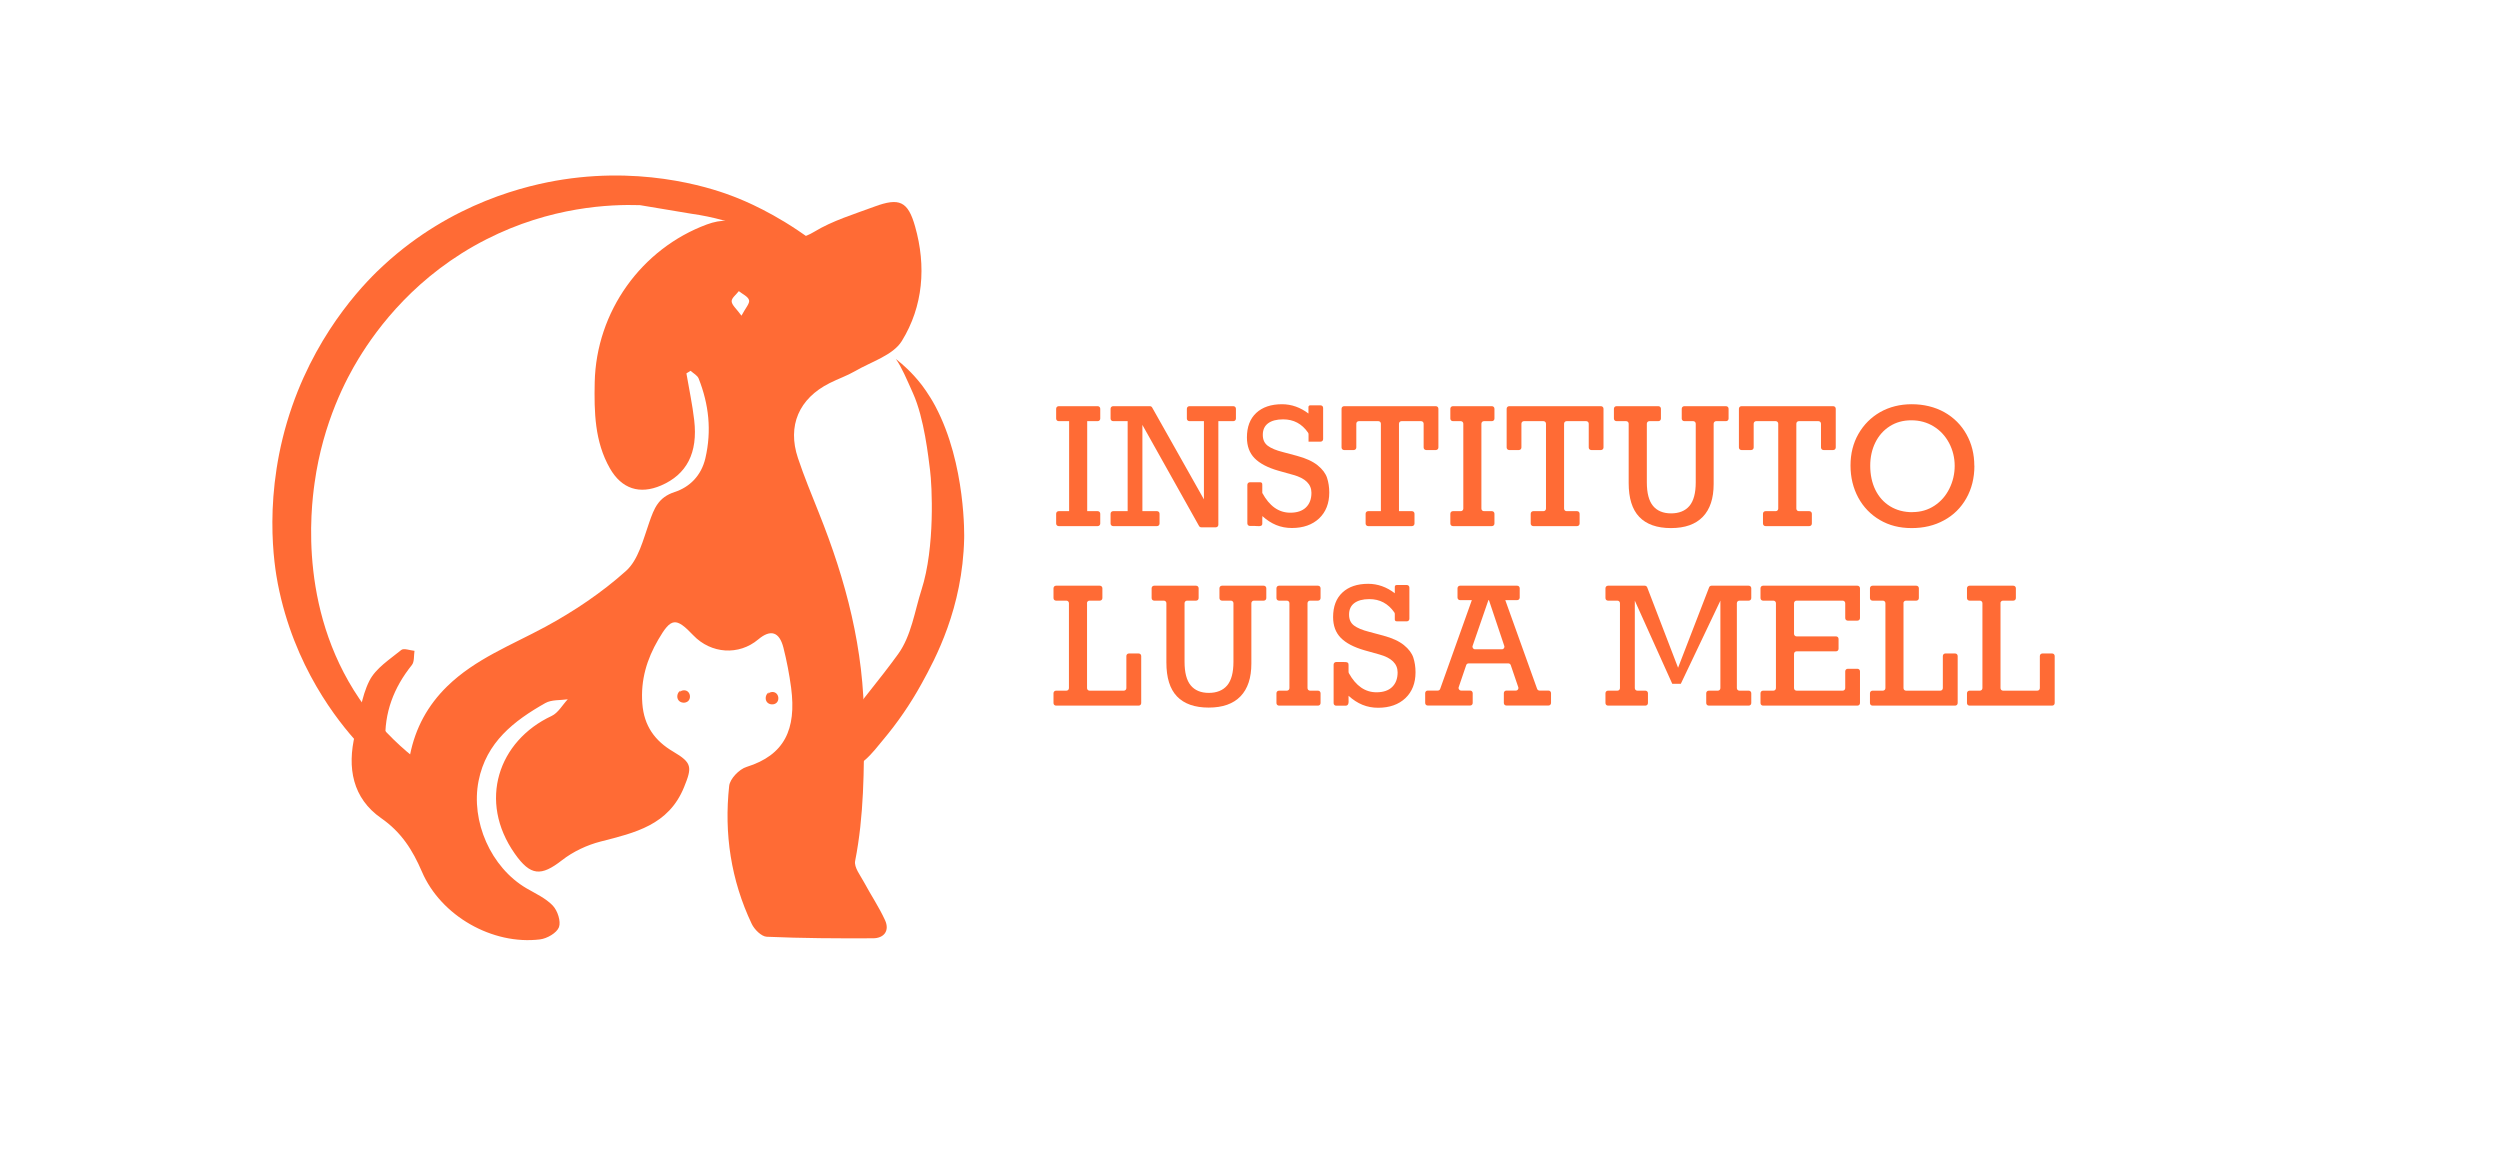 <svg width="200" height="93" viewBox="0 0 200 93" fill="none" xmlns="http://www.w3.org/2000/svg">
<path d="M86.976 33.692V40.893H87.816C87.932 40.893 88.02 40.981 88.02 41.098V41.884C88.02 42 87.932 42.089 87.816 42.089H84.696C84.58 42.089 84.492 42 84.492 41.884V41.098C84.492 40.981 84.58 40.893 84.696 40.893H85.529V33.692H84.696C84.58 33.692 84.492 33.603 84.492 33.487V32.7C84.492 32.584 84.58 32.495 84.696 32.495H87.816C87.932 32.495 88.02 32.584 88.02 32.7V33.487C88.02 33.603 87.932 33.692 87.816 33.692H86.976Z" fill="#FF6B35"/>
<path d="M96.314 33.692H95.154C95.038 33.692 94.949 33.603 94.949 33.487V32.7C94.949 32.584 95.038 32.495 95.154 32.495H98.669C98.785 32.495 98.874 32.584 98.874 32.7V33.487C98.874 33.603 98.785 33.692 98.669 33.692H97.468V41.98C97.468 42.096 97.379 42.185 97.263 42.185H96.102C96.027 42.185 95.959 42.144 95.925 42.083L91.392 33.993V40.893H92.56C92.676 40.893 92.764 40.981 92.764 41.098V41.884C92.764 42 92.676 42.089 92.56 42.089H89.051C88.935 42.089 88.846 42 88.846 41.884V41.098C88.846 40.981 88.935 40.893 89.051 40.893H90.212V33.692H89.051C88.935 33.692 88.846 33.603 88.846 33.487V32.7C88.846 32.584 88.935 32.495 89.051 32.495H91.993C92.068 32.495 92.136 32.536 92.171 32.598L96.314 39.949V33.692Z" fill="#FF6B35"/>
<path d="M104.676 33.09V32.646C104.676 32.571 104.662 32.509 104.73 32.454C104.785 32.413 104.84 32.427 104.908 32.427H105.645C105.761 32.427 105.85 32.516 105.85 32.632V35.128C105.85 35.244 105.761 35.333 105.645 35.333H104.683V34.738C104.683 34.69 104.669 34.649 104.642 34.608C104.15 33.897 103.488 33.548 102.648 33.548C102.123 33.548 101.72 33.658 101.44 33.87C101.16 34.082 101.024 34.389 101.024 34.786C101.024 35.183 101.154 35.456 101.42 35.661C101.686 35.86 102.089 36.031 102.635 36.167L103.761 36.468C104.478 36.66 105.024 36.913 105.413 37.227C105.802 37.542 106.048 37.877 106.164 38.226C106.28 38.581 106.341 38.971 106.341 39.402C106.341 40.27 106.068 40.961 105.529 41.474C104.99 41.98 104.259 42.24 103.352 42.24C102.444 42.24 101.693 41.925 100.983 41.282C101.003 41.303 100.983 41.467 100.983 41.494C100.983 41.631 100.983 41.761 100.983 41.898C100.983 42.041 100.894 42.076 100.758 42.089C100.621 42.103 100.505 42.076 100.382 42.076H99.993C99.877 42.076 99.788 41.987 99.788 41.87V38.786C99.788 38.67 99.877 38.581 99.993 38.581H100.375C100.478 38.581 100.58 38.581 100.683 38.581C100.771 38.581 100.887 38.561 100.949 38.636C100.997 38.698 100.976 38.786 100.983 38.862C100.983 38.951 100.983 39.033 100.983 39.121V39.436C101.556 40.489 102.3 41.016 103.222 41.016C103.761 41.016 104.177 40.879 104.471 40.599C104.765 40.318 104.915 39.928 104.915 39.422C104.915 38.739 104.43 38.26 103.468 37.993L102.273 37.658C101.413 37.412 100.778 37.077 100.369 36.66C99.959 36.243 99.754 35.689 99.754 34.998C99.754 34.15 100 33.501 100.498 33.035C100.997 32.571 101.686 32.338 102.56 32.338C103.324 32.338 104.034 32.591 104.696 33.097L104.676 33.09Z" fill="#FF6B35"/>
<path d="M113.891 35.798V33.897C113.891 33.781 113.802 33.692 113.686 33.692H112.123C112.007 33.692 111.918 33.781 111.918 33.897V40.893H112.956C113.072 40.893 113.16 40.981 113.16 41.098V41.884C113.16 42 113.072 42.089 112.956 42.089H109.454C109.338 42.089 109.249 42 109.249 41.884V41.098C109.249 40.981 109.338 40.893 109.454 40.893H110.471V33.897C110.471 33.781 110.382 33.692 110.266 33.692H108.71C108.594 33.692 108.505 33.781 108.505 33.897V35.798C108.505 35.914 108.416 36.003 108.3 36.003H107.529C107.413 36.003 107.324 35.914 107.324 35.798V32.7C107.324 32.584 107.413 32.495 107.529 32.495H114.867C114.983 32.495 115.072 32.584 115.072 32.7V35.798C115.072 35.914 114.983 36.003 114.867 36.003H114.096C113.98 36.003 113.891 35.914 113.891 35.798Z" fill="#FF6B35"/>
<path d="M118.512 33.897V40.688C118.512 40.804 118.601 40.893 118.717 40.893H119.352C119.468 40.893 119.556 40.981 119.556 41.098V41.884C119.556 42 119.468 42.089 119.352 42.089H116.232C116.116 42.089 116.027 42 116.027 41.884V41.098C116.027 40.981 116.116 40.893 116.232 40.893H116.86C116.976 40.893 117.065 40.804 117.065 40.688V33.897C117.065 33.781 116.976 33.692 116.86 33.692H116.232C116.116 33.692 116.027 33.603 116.027 33.487V32.7C116.027 32.584 116.116 32.495 116.232 32.495H119.352C119.468 32.495 119.556 32.584 119.556 32.7V33.487C119.556 33.603 119.468 33.692 119.352 33.692H118.717C118.601 33.692 118.512 33.781 118.512 33.897Z" fill="#FF6B35"/>
<path d="M127.099 35.798V33.897C127.099 33.781 127.01 33.692 126.894 33.692H125.331C125.215 33.692 125.126 33.781 125.126 33.897V40.688C125.126 40.804 125.215 40.893 125.331 40.893H126.164C126.28 40.893 126.369 40.981 126.369 41.098V41.884C126.369 42 126.28 42.089 126.164 42.089H122.662C122.546 42.089 122.457 42 122.457 41.884V41.098C122.457 40.981 122.546 40.893 122.662 40.893H123.474C123.59 40.893 123.679 40.804 123.679 40.688V33.897C123.679 33.781 123.59 33.692 123.474 33.692H121.918C121.802 33.692 121.713 33.781 121.713 33.897V35.798C121.713 35.914 121.625 36.003 121.509 36.003H120.737C120.621 36.003 120.532 35.914 120.532 35.798V32.7C120.532 32.584 120.621 32.495 120.737 32.495H128.075C128.191 32.495 128.28 32.584 128.28 32.7V35.798C128.28 35.914 128.191 36.003 128.075 36.003H127.304C127.188 36.003 127.099 35.914 127.099 35.798Z" fill="#FF6B35"/>
<path d="M131.952 33.692C131.836 33.692 131.747 33.781 131.747 33.897V38.581C131.747 39.443 131.911 40.072 132.239 40.469C132.567 40.865 133.051 41.07 133.686 41.07C134.321 41.07 134.819 40.872 135.154 40.475C135.488 40.079 135.659 39.45 135.659 38.595V33.897C135.659 33.781 135.57 33.692 135.454 33.692H134.744C134.628 33.692 134.539 33.603 134.539 33.487V32.7C134.539 32.584 134.628 32.495 134.744 32.495H138.082C138.198 32.495 138.287 32.584 138.287 32.7V33.487C138.287 33.603 138.198 33.692 138.082 33.692H137.297C137.181 33.692 137.092 33.781 137.092 33.897V38.725C137.092 39.867 136.806 40.742 136.225 41.344C135.645 41.946 134.799 42.247 133.679 42.247C132.56 42.247 131.707 41.946 131.14 41.351C130.573 40.756 130.294 39.853 130.294 38.643V33.897C130.294 33.781 130.205 33.692 130.089 33.692H129.317C129.201 33.692 129.113 33.603 129.113 33.487V32.7C129.113 32.584 129.201 32.495 129.317 32.495H132.669C132.785 32.495 132.874 32.584 132.874 32.7V33.487C132.874 33.603 132.785 33.692 132.669 33.692H131.945H131.952Z" fill="#FF6B35"/>
<path d="M145.679 35.798V33.897C145.679 33.781 145.59 33.692 145.474 33.692H143.911C143.795 33.692 143.707 33.781 143.707 33.897V40.688C143.707 40.804 143.795 40.893 143.911 40.893H144.744C144.86 40.893 144.949 40.981 144.949 41.098V41.884C144.949 42 144.86 42.089 144.744 42.089H141.242C141.126 42.089 141.038 42 141.038 41.884V41.098C141.038 40.981 141.126 40.893 141.242 40.893H142.055C142.171 40.893 142.259 40.804 142.259 40.688V33.897C142.259 33.781 142.171 33.692 142.055 33.692H140.498C140.382 33.692 140.294 33.781 140.294 33.897V35.798C140.294 35.914 140.205 36.003 140.089 36.003H139.317C139.201 36.003 139.113 35.914 139.113 35.798V32.7C139.113 32.584 139.201 32.495 139.317 32.495H146.655C146.771 32.495 146.86 32.584 146.86 32.7V35.798C146.86 35.914 146.771 36.003 146.655 36.003H145.884C145.768 36.003 145.679 35.914 145.679 35.798Z" fill="#FF6B35"/>
<path d="M157.952 37.261C157.952 38.239 157.734 39.108 157.304 39.867C156.874 40.626 156.28 41.214 155.522 41.624C154.765 42.041 153.904 42.247 152.935 42.247C151.966 42.247 151.133 42.035 150.396 41.604C149.659 41.173 149.079 40.578 148.662 39.812C148.253 39.053 148.041 38.191 148.041 37.241C148.041 36.291 148.253 35.449 148.676 34.711C149.099 33.972 149.679 33.391 150.416 32.967C151.16 32.55 152 32.338 152.942 32.338C153.884 32.338 154.792 32.55 155.556 32.981C156.314 33.412 156.901 34 157.317 34.745C157.734 35.49 157.945 36.331 157.945 37.261H157.952ZM152.997 40.968C153.652 40.968 154.239 40.797 154.758 40.455C155.277 40.113 155.672 39.655 155.952 39.087C156.232 38.52 156.375 37.911 156.375 37.268C156.375 36.626 156.225 36.003 155.925 35.436C155.625 34.875 155.215 34.431 154.689 34.109C154.164 33.788 153.57 33.624 152.908 33.624C152.246 33.624 151.686 33.781 151.188 34.095C150.689 34.41 150.3 34.848 150.027 35.401C149.754 35.955 149.618 36.578 149.618 37.255C149.618 37.973 149.754 38.622 150.027 39.183C150.3 39.744 150.696 40.188 151.208 40.503C151.72 40.817 152.314 40.975 152.997 40.975V40.968Z" fill="#FF6B35"/>
<path d="M86.963 48.257V55.048C86.963 55.164 87.051 55.253 87.167 55.253H89.904C90.02 55.253 90.109 55.164 90.109 55.048V52.483C90.109 52.367 90.198 52.278 90.314 52.278H91.092C91.208 52.278 91.297 52.367 91.297 52.483V56.245C91.297 56.361 91.208 56.45 91.092 56.45H84.485C84.369 56.45 84.28 56.361 84.28 56.245V55.458C84.28 55.342 84.369 55.253 84.485 55.253H85.311C85.427 55.253 85.515 55.164 85.515 55.048V48.257C85.515 48.141 85.427 48.052 85.311 48.052H84.485C84.369 48.052 84.28 47.963 84.28 47.847V47.061C84.28 46.944 84.369 46.856 84.485 46.856H87.986C88.102 46.856 88.191 46.944 88.191 47.061V47.847C88.191 47.963 88.102 48.052 87.986 48.052H87.16C87.044 48.052 86.956 48.141 86.956 48.257H86.963Z" fill="#FF6B35"/>
<path d="M94.969 48.052C94.853 48.052 94.764 48.141 94.764 48.257V52.942C94.764 53.803 94.928 54.432 95.256 54.829C95.584 55.226 96.068 55.431 96.703 55.431C97.338 55.431 97.836 55.232 98.171 54.836C98.505 54.439 98.676 53.81 98.676 52.955V48.257C98.676 48.141 98.587 48.052 98.471 48.052H97.761C97.645 48.052 97.556 47.963 97.556 47.847V47.061C97.556 46.944 97.645 46.856 97.761 46.856H101.099C101.215 46.856 101.304 46.944 101.304 47.061V47.847C101.304 47.963 101.215 48.052 101.099 48.052H100.314C100.198 48.052 100.109 48.141 100.109 48.257V53.085C100.109 54.227 99.823 55.102 99.242 55.704C98.662 56.306 97.816 56.607 96.696 56.607C95.577 56.607 94.724 56.306 94.157 55.711C93.59 55.116 93.311 54.214 93.311 53.003V48.257C93.311 48.141 93.222 48.052 93.106 48.052H92.334C92.218 48.052 92.13 47.963 92.13 47.847V47.061C92.13 46.944 92.218 46.856 92.334 46.856H95.686C95.802 46.856 95.891 46.944 95.891 47.061V47.847C95.891 47.963 95.802 48.052 95.686 48.052H94.962H94.969Z" fill="#FF6B35"/>
<path d="M104.601 48.257V55.048C104.601 55.164 104.689 55.253 104.805 55.253H105.44C105.556 55.253 105.645 55.342 105.645 55.458V56.245C105.645 56.361 105.556 56.45 105.44 56.45H102.321C102.205 56.45 102.116 56.361 102.116 56.245V55.458C102.116 55.342 102.205 55.253 102.321 55.253H102.949C103.065 55.253 103.154 55.164 103.154 55.048V48.257C103.154 48.141 103.065 48.052 102.949 48.052H102.321C102.205 48.052 102.116 47.963 102.116 47.847V47.061C102.116 46.944 102.205 46.856 102.321 46.856H105.44C105.556 46.856 105.645 46.944 105.645 47.061V47.847C105.645 47.963 105.556 48.052 105.44 48.052H104.805C104.689 48.052 104.601 48.141 104.601 48.257Z" fill="#FF6B35"/>
<path d="M111.584 47.45V47.013C111.584 46.951 111.577 46.876 111.631 46.835C111.693 46.794 111.761 46.801 111.829 46.801H112.546C112.662 46.801 112.751 46.89 112.751 47.006V49.502C112.751 49.618 112.662 49.707 112.546 49.707H111.782C111.713 49.707 111.652 49.707 111.611 49.646C111.577 49.598 111.584 49.543 111.584 49.488C111.584 49.434 111.584 49.372 111.584 49.317V49.119C111.584 49.071 111.57 49.03 111.543 48.989C111.051 48.285 110.389 47.929 109.549 47.929C109.024 47.929 108.621 48.039 108.341 48.251C108.061 48.463 107.925 48.77 107.925 49.167C107.925 49.563 108.055 49.837 108.321 50.042C108.587 50.24 108.99 50.411 109.536 50.548L110.662 50.849C111.379 51.041 111.925 51.294 112.314 51.608C112.703 51.923 112.949 52.258 113.065 52.606C113.181 52.962 113.242 53.352 113.242 53.783C113.242 54.651 112.969 55.342 112.43 55.855C111.891 56.361 111.16 56.621 110.253 56.621C109.345 56.621 108.594 56.306 107.884 55.663V55.937C107.884 56.067 107.911 56.245 107.836 56.361C107.768 56.463 107.679 56.456 107.57 56.456H106.894C106.778 56.456 106.689 56.368 106.689 56.251V53.167C106.689 53.051 106.778 52.962 106.894 52.962H107.509C107.604 52.962 107.713 52.962 107.802 53.003C107.877 53.044 107.884 53.126 107.884 53.202C107.884 53.283 107.884 53.366 107.884 53.448V53.748C107.884 53.783 107.898 53.824 107.911 53.858C108.478 54.877 109.215 55.383 110.116 55.383C110.655 55.383 111.072 55.246 111.365 54.966C111.659 54.685 111.809 54.296 111.809 53.79C111.809 53.106 111.324 52.627 110.362 52.36L109.167 52.025C108.307 51.779 107.672 51.444 107.263 51.027C106.853 50.61 106.648 50.056 106.648 49.365C106.648 48.524 106.894 47.868 107.392 47.403C107.891 46.938 108.58 46.705 109.454 46.705C110.218 46.705 110.928 46.958 111.59 47.464L111.584 47.45Z" fill="#FF6B35"/>
<path d="M120.423 48.011L122.969 55.109C122.997 55.191 123.079 55.246 123.16 55.246H123.877C123.993 55.246 124.082 55.335 124.082 55.451V56.238C124.082 56.354 123.993 56.443 123.877 56.443H120.512C120.396 56.443 120.307 56.354 120.307 56.238V55.451C120.307 55.335 120.396 55.246 120.512 55.246H121.27C121.413 55.246 121.509 55.109 121.461 54.973L120.86 53.208C120.833 53.126 120.751 53.072 120.669 53.072H117.488C117.399 53.072 117.324 53.126 117.297 53.208L116.696 54.973C116.648 55.102 116.751 55.246 116.887 55.246H117.611C117.727 55.246 117.816 55.335 117.816 55.451V56.238C117.816 56.354 117.727 56.443 117.611 56.443H114.218C114.102 56.443 114.014 56.354 114.014 56.238V55.451C114.014 55.335 114.102 55.246 114.218 55.246H115.024C115.113 55.246 115.188 55.191 115.215 55.109L117.747 48.011H116.805C116.689 48.011 116.601 47.922 116.601 47.806V47.061C116.601 46.944 116.689 46.856 116.805 46.856H121.372C121.488 46.856 121.577 46.944 121.577 47.061V47.806C121.577 47.922 121.488 48.011 121.372 48.011H120.43H120.423ZM119.113 48.011H119.072L117.809 51.67C117.761 51.8 117.863 51.943 118 51.943H120.15C120.294 51.943 120.389 51.806 120.341 51.67L119.113 48.004V48.011Z" fill="#FF6B35"/>
<path d="M136.928 46.856H139.898C140.014 46.856 140.102 46.944 140.102 47.061V47.847C140.102 47.963 140.014 48.052 139.898 48.052H139.154C139.038 48.052 138.949 48.141 138.949 48.257V55.048C138.949 55.164 139.038 55.253 139.154 55.253H139.898C140.014 55.253 140.102 55.342 140.102 55.458V56.245C140.102 56.361 140.014 56.45 139.898 56.45H136.703C136.587 56.45 136.498 56.361 136.498 56.245V55.458C136.498 55.342 136.587 55.253 136.703 55.253H137.427C137.543 55.253 137.631 55.164 137.631 55.048V48.052L134.464 54.706H133.782L130.785 48.052V55.048C130.785 55.164 130.874 55.253 130.99 55.253H131.631C131.747 55.253 131.836 55.342 131.836 55.458V56.245C131.836 56.361 131.747 56.45 131.631 56.45H128.642C128.526 56.45 128.437 56.361 128.437 56.245V55.458C128.437 55.342 128.526 55.253 128.642 55.253H129.393C129.509 55.253 129.597 55.164 129.597 55.048V48.257C129.597 48.141 129.509 48.052 129.393 48.052H128.642C128.526 48.052 128.437 47.963 128.437 47.847V47.061C128.437 46.944 128.526 46.856 128.642 46.856H131.584C131.666 46.856 131.747 46.91 131.775 46.986L134.246 53.42L136.73 46.986C136.758 46.904 136.84 46.856 136.922 46.856H136.928Z" fill="#FF6B35"/>
<path d="M147.618 49.447V48.257C147.618 48.141 147.529 48.052 147.413 48.052H143.727C143.611 48.052 143.522 48.141 143.522 48.257V50.706C143.522 50.822 143.611 50.911 143.727 50.911H146.881C146.997 50.911 147.085 51 147.085 51.116V51.902C147.085 52.019 146.997 52.107 146.881 52.107H143.727C143.611 52.107 143.522 52.196 143.522 52.312V55.048C143.522 55.164 143.611 55.253 143.727 55.253H147.413C147.529 55.253 147.618 55.164 147.618 55.048V53.708C147.618 53.591 147.706 53.502 147.823 53.502H148.594C148.71 53.502 148.799 53.591 148.799 53.708V56.245C148.799 56.361 148.71 56.45 148.594 56.45H141.044C140.928 56.45 140.84 56.361 140.84 56.245V55.458C140.84 55.342 140.928 55.253 141.044 55.253H141.87C141.986 55.253 142.075 55.164 142.075 55.048V48.257C142.075 48.141 141.986 48.052 141.87 48.052H141.044C140.928 48.052 140.84 47.963 140.84 47.847V47.061C140.84 46.944 140.928 46.856 141.044 46.856H148.594C148.71 46.856 148.799 46.944 148.799 47.061V49.447C148.799 49.563 148.71 49.652 148.594 49.652H147.823C147.706 49.652 147.618 49.563 147.618 49.447Z" fill="#FF6B35"/>
<path d="M152.28 48.257V55.048C152.28 55.164 152.369 55.253 152.485 55.253H155.222C155.338 55.253 155.427 55.164 155.427 55.048V52.483C155.427 52.367 155.515 52.278 155.631 52.278H156.41C156.526 52.278 156.614 52.367 156.614 52.483V56.245C156.614 56.361 156.526 56.45 156.41 56.45H149.802C149.686 56.45 149.597 56.361 149.597 56.245V55.458C149.597 55.342 149.686 55.253 149.802 55.253H150.628C150.744 55.253 150.833 55.164 150.833 55.048V48.257C150.833 48.141 150.744 48.052 150.628 48.052H149.802C149.686 48.052 149.597 47.963 149.597 47.847V47.061C149.597 46.944 149.686 46.856 149.802 46.856H153.304C153.42 46.856 153.509 46.944 153.509 47.061V47.847C153.509 47.963 153.42 48.052 153.304 48.052H152.478C152.362 48.052 152.273 48.141 152.273 48.257H152.28Z" fill="#FF6B35"/>
<path d="M160.041 48.257V55.048C160.041 55.164 160.13 55.253 160.246 55.253H162.983C163.099 55.253 163.188 55.164 163.188 55.048V52.483C163.188 52.367 163.276 52.278 163.393 52.278H164.171C164.287 52.278 164.375 52.367 164.375 52.483V56.245C164.375 56.361 164.287 56.45 164.171 56.45H157.563C157.447 56.45 157.358 56.361 157.358 56.245V55.458C157.358 55.342 157.447 55.253 157.563 55.253H158.389C158.505 55.253 158.594 55.164 158.594 55.048V48.257C158.594 48.141 158.505 48.052 158.389 48.052H157.563C157.447 48.052 157.358 47.963 157.358 47.847V47.061C157.358 46.944 157.447 46.856 157.563 46.856H161.065C161.181 46.856 161.27 46.944 161.27 47.061V47.847C161.27 47.963 161.181 48.052 161.065 48.052H160.239C160.123 48.052 160.034 48.141 160.034 48.257H160.041Z" fill="#FF6B35"/>
<path d="M66.805 23.831C67.72 23.804 68.614 23.681 69.502 23.503C68.232 22.012 66.703 20.521 64.846 19.147C62 17.048 59.488 16.029 58.703 15.728C57.454 15.242 52.068 13.28 45.051 14.36C42.164 14.805 36.15 16.207 30.717 21.198C29.515 22.299 25.604 26.095 23.372 32.495C20.928 39.505 21.98 45.413 22.225 46.698C23.515 53.331 27.01 57.681 28.669 59.493L32.683 62.912L33.447 60.86C32.328 59.999 30.744 58.617 29.249 56.607C23.823 49.283 24.874 40.728 25.167 38.636C25.843 33.747 27.741 30.245 28.669 28.721C30.205 26.19 33.345 21.978 38.908 19.147C44.068 16.521 48.826 16.337 51.194 16.412C52.56 16.637 53.925 16.87 55.29 17.096C58.915 17.608 61.365 18.894 62.799 19.831C64.048 20.651 65.256 21.889 66.805 23.831Z" fill="#FF6B35"/>
<path d="M74.826 32.495C74.328 31.552 73.72 30.772 73.72 30.772C72.983 29.822 72.225 29.151 71.672 28.721C72.157 29.418 72.512 30.287 73.038 31.456C73.945 33.466 74.273 36.605 74.403 37.61C74.56 38.807 74.819 43.778 73.72 47.184C73.174 48.88 72.915 50.849 71.85 52.326C70.341 54.412 68.608 56.436 67.058 58.522C66.751 58.932 66.437 59.37 66.382 59.876C66.314 60.511 66.724 61.161 67.324 61.373C68.662 61.845 69.904 60.074 70.628 59.212C71.802 57.817 72.84 56.306 73.72 54.706C74.84 52.682 77.01 48.647 77.133 43.081C77.133 43.081 77.304 37.159 74.826 32.495Z" fill="#FF6B35"/>
<path d="M54.915 29.883C55.126 31.128 55.392 32.358 55.536 33.61C55.843 36.236 54.935 37.959 52.881 38.841C51.174 39.573 49.734 39.115 48.792 37.467C47.57 35.326 47.529 32.953 47.577 30.581C47.7 24.925 51.311 19.899 56.546 17.957C57.693 17.533 58.751 17.533 59.816 18.108C60.109 18.265 60.396 18.429 60.71 18.545C62.178 19.072 63.55 19.503 65.133 18.545C66.608 17.649 68.321 17.137 69.959 16.528C71.939 15.796 72.635 16.084 73.208 18.121C74.109 21.294 73.857 24.508 72.143 27.285C71.44 28.42 69.707 28.933 68.416 29.685C67.768 30.061 67.044 30.307 66.369 30.649C63.918 31.88 62.969 34.054 63.836 36.646C64.328 38.123 64.928 39.566 65.502 41.009C67.679 46.438 69.14 51.957 69.126 57.913C69.12 61.612 69.126 65.25 68.41 68.882C68.314 69.388 68.833 70.037 69.126 70.584C69.672 71.603 70.328 72.574 70.805 73.62C71.188 74.462 70.717 75.063 69.836 75.063C67.004 75.077 64.171 75.063 61.338 74.94C60.915 74.92 60.348 74.359 60.137 73.908C58.478 70.413 57.918 66.693 58.334 62.871C58.396 62.303 59.14 61.53 59.727 61.353C62.751 60.409 63.727 58.364 63.29 55.02C63.147 53.947 62.942 52.873 62.676 51.82C62.348 50.528 61.645 50.323 60.655 51.157C59.113 52.456 56.881 52.312 55.461 50.822C54.075 49.365 53.686 49.406 52.669 51.157C51.748 52.736 51.242 54.391 51.386 56.285C51.522 58.084 52.396 59.274 53.864 60.135C55.372 61.024 55.379 61.366 54.724 62.973C53.488 66.016 50.799 66.618 48.055 67.322C46.956 67.603 45.843 68.129 44.956 68.82C43.29 70.119 42.444 70.085 41.188 68.3C38.218 64.088 39.87 59.267 44.13 57.277C44.655 57.031 44.997 56.395 45.42 55.944C44.819 56.032 44.123 55.964 43.625 56.245C41.113 57.667 38.901 59.376 38.287 62.467C37.645 65.709 39.27 69.394 42.116 71.063C42.846 71.487 43.659 71.856 44.225 72.451C44.608 72.855 44.887 73.716 44.717 74.174C44.539 74.639 43.761 75.084 43.201 75.152C39.399 75.617 35.27 73.272 33.754 69.736C33.01 68.006 32.116 66.584 30.498 65.456C28.198 63.855 27.761 61.414 28.396 58.768C28.744 57.318 28.894 55.766 29.549 54.467C30.055 53.461 31.181 52.75 32.102 51.998C32.3 51.834 32.799 52.032 33.16 52.066C33.099 52.449 33.16 52.942 32.949 53.202C31.502 55.007 30.724 57.024 30.833 59.356C30.853 59.773 30.833 60.258 31.031 60.58C31.358 61.093 31.857 61.489 32.28 61.934C32.457 61.414 32.696 60.908 32.806 60.368C33.236 58.234 34.212 56.436 35.775 54.904C38.027 52.709 40.908 51.615 43.604 50.158C45.904 48.914 48.137 47.416 50.082 45.673C51.072 44.784 51.461 43.156 51.939 41.795C52.328 40.681 52.655 39.792 53.973 39.361C55.167 38.971 56.102 38.062 56.43 36.66C56.942 34.458 56.71 32.345 55.891 30.28C55.788 30.027 55.468 29.869 55.249 29.664C55.14 29.733 55.031 29.794 54.922 29.863L54.915 29.883ZM59.318 25.254C59.638 24.645 59.993 24.276 59.925 24.016C59.85 23.722 59.392 23.523 59.106 23.291C58.901 23.565 58.519 23.845 58.532 24.105C58.546 24.406 58.908 24.693 59.318 25.254Z" fill="#FF6B35"/>
<path d="M61.515 55.376C61.256 55.526 61.174 55.909 61.345 56.149C61.515 56.388 61.918 56.422 62.13 56.217C62.341 56.012 62.307 55.608 62.062 55.438C61.816 55.267 61.427 55.39 61.317 55.663" fill="#FF6B35"/>
<path d="M54.444 55.239C54.184 55.39 54.102 55.773 54.273 56.012C54.444 56.251 54.846 56.285 55.058 56.08C55.27 55.875 55.236 55.472 54.99 55.301C54.744 55.13 54.355 55.253 54.246 55.526" fill="#FF6B35"/>
</svg>
